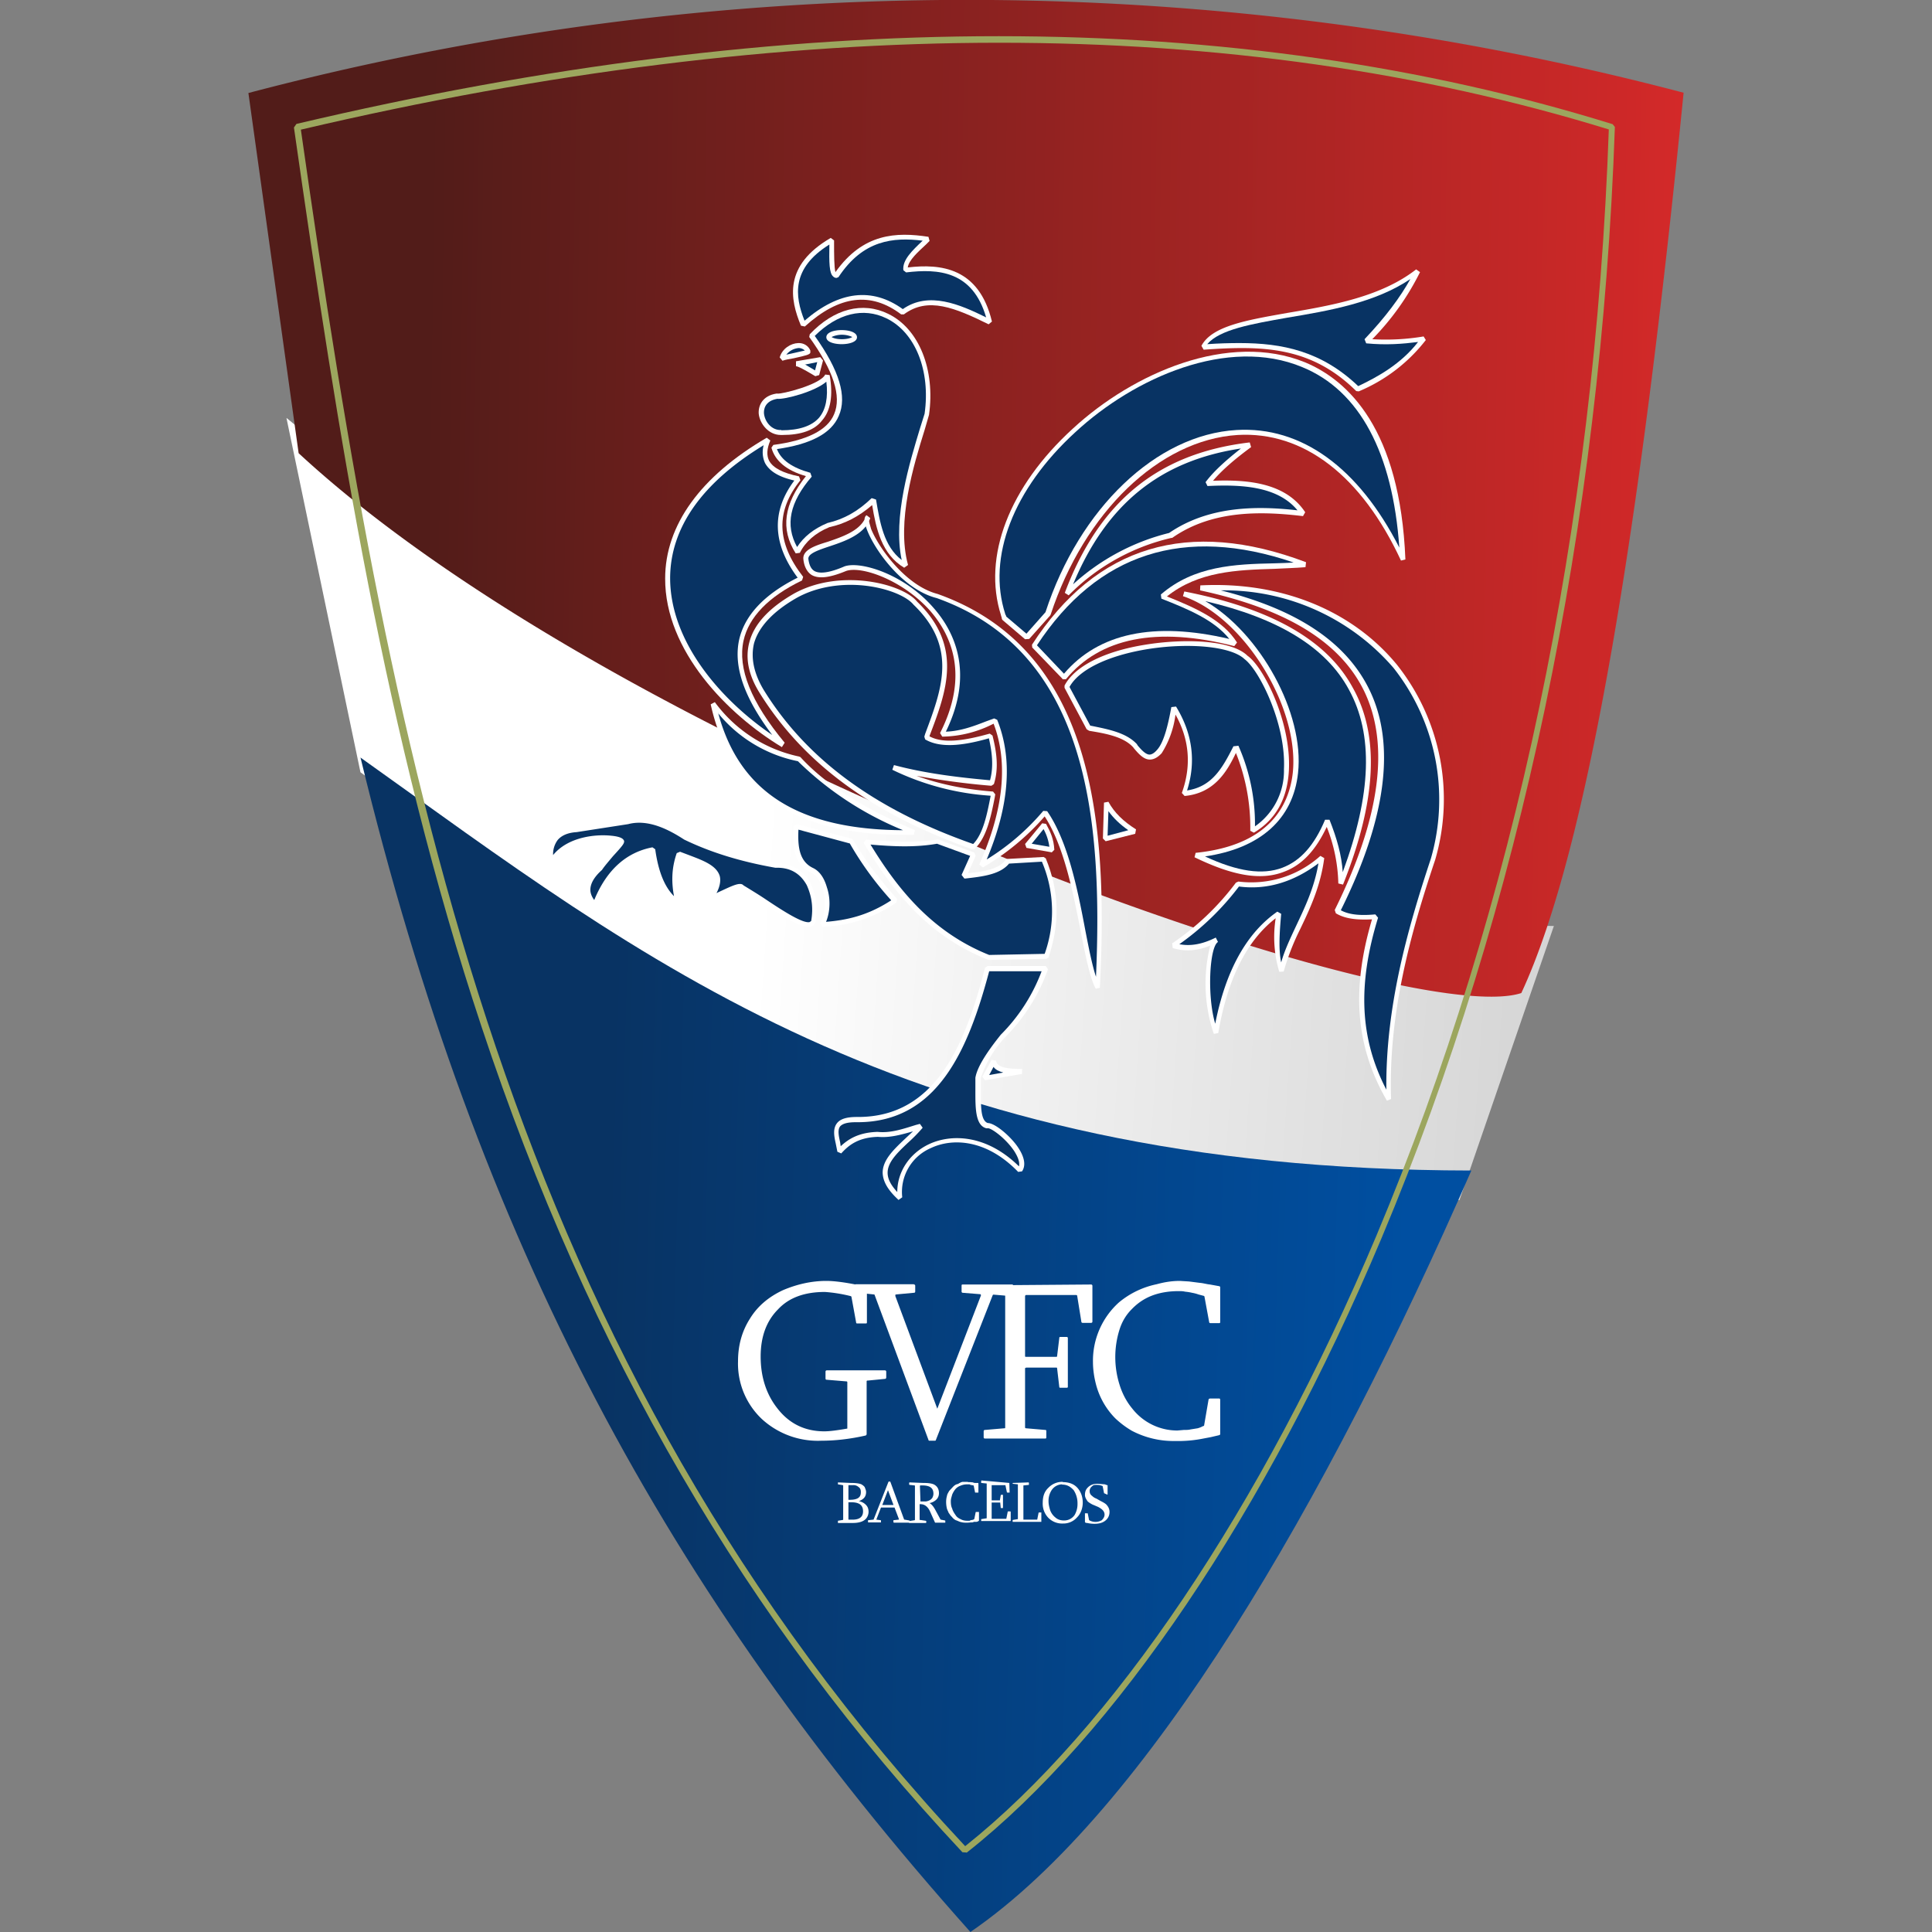 <svg xmlns="http://www.w3.org/2000/svg" width="70" height="70" fill="none">
  <rect width="100%" height="100%" fill="#808080" stroke="none"/>
  <path fill="url(#a)" fill-rule="evenodd" d="M10.39 15.15C21.7 24.5 33.54 33.46 56.3 33.55l-3.42 9.93c-15.96.04-28.18-6.88-39.82-15.5l-2.68-12.83Z" clip-rule="evenodd"/>
  <path fill="url(#b)" fill-rule="evenodd" d="m9 3.37 1.82 13.05c11.9 11.01 40.03 20.96 44.3 19.56 2.43-5.21 4.32-16.94 5.88-32.62a102.02 102.02 0 0 0-52 .01Z" clip-rule="evenodd"/>
  <path fill="url(#c)" fill-rule="evenodd" d="M13.05 27.44c10.16 7.23 19.63 14.95 40.26 14.97C48.08 54.39 41.57 65.61 35.16 70c-10.98-12.3-17.83-24.92-22.1-42.56Z" clip-rule="evenodd"/>
  <path fill="#9CA65E" d="m35.02 67.12-.15-.01c-7.83-8.36-13.52-18.13-17.42-29.9-3.49-10.51-5.2-21.41-6.8-32.59l.09-.13C28.7.25 44.75.25 58.43 4.5l.08.1c-.5 14.38-3.42 28.29-8.45 40.25-4.17 9.91-9.65 18.03-15.04 22.28ZM10.9 4.69c3.35 23.53 7.49 44.46 24.07 62.2 5.33-4.24 10.76-12.3 14.9-22.12 5-11.9 7.92-25.75 8.42-40.08C44.7.5 28.76.5 10.89 4.7Z"/>
  <path fill="#fff" fill-rule="evenodd" d="M29.94 46.41c.28 0 .66.05 1.11.14l.33.06c.02.01.03.02.03.05v1.24c0 .03 0 .05-.03.05h-.33c-.02 0-.03-.01-.03-.03l-.17-.93s0-.02-.03-.03a5.4 5.4 0 0 0-.93-.15c-.73 0-1.3.2-1.7.63-.42.42-.63.99-.63 1.71 0 .73.2 1.36.6 1.87.43.56 1 .84 1.71.84.2 0 .48-.04.83-.1v-1.67c0-.03-.01-.04-.04-.04l-.72-.06c-.02 0-.03-.02-.03-.06v-.23c0-.02.01-.05.05-.05h2.1c.03 0 .05.02.05.05v.2c0 .03-.01.06-.05.06l-.61.06c-.03 0-.04 0-.05.02v1.92c0 .02-.01.03-.03.05-.57.13-1.11.19-1.61.19a3 3 0 0 1-2.15-.78 2.76 2.76 0 0 1-.87-2.1c0-.59.15-1.1.43-1.54.28-.46.69-.8 1.21-1.04.5-.21 1.02-.33 1.56-.33Z" clip-rule="evenodd"/>
  <path fill="#fff" fill-rule="evenodd" d="M33.11 46.54c.03 0 .05.01.05.05v.2c0 .03-.01.05-.05.05l-.64.06-.03.01v.05l1.52 4.08 1.58-4.1c0-.03 0-.05-.04-.05l-.62-.05c-.02 0-.04-.02-.04-.04v-.21c0-.03 0-.05.04-.05h1.79c.02 0 .04.01.04.05v.2c0 .03 0 .05-.04.05l-.68.06-.02.02-2.06 5.25c0 .02-.02.03-.04.03h-.2a.03.03 0 0 1-.03-.03l-1.95-5.25c-.01-.02-.01-.02-.03-.02l-.66-.07c-.02 0-.03-.01-.03-.05v-.2c0-.03.01-.05.05-.05h2.1Z" clip-rule="evenodd"/>
  <path fill="#fff" fill-rule="evenodd" d="M39.53 46.54c.02 0 .05.01.05.05v1.3c0 .01-.01.04-.05.04h-.3c-.02 0-.05-.01-.05-.04l-.15-.93c0-.02-.01-.04-.05-.04h-1.8c-.02 0-.04.02-.04.05v2.17c0 .02.02.02.04.02h1.08c.02 0 .04 0 .04-.02l.08-.66c0-.03.01-.04.04-.04h.23c.02 0 .04.01.04.05v1.75c0 .02 0 .04-.04.04h-.23c-.02 0-.04 0-.04-.03l-.08-.68c0-.02-.02-.02-.04-.02h-1.08l-.04.02v2.15c0 .02.02.03.04.03l.7.06c.02 0 .03.01.03.05v.2c0 .03 0 .06-.03.06h-2.2c-.03 0-.04-.02-.04-.05v-.21c0-.02.01-.05.04-.05l.7-.06c.03 0 .04 0 .04-.03v-4.76c0-.02-.01-.02-.02-.02h-.01l-.71-.06c-.03 0-.04-.01-.04-.05v-.2l.02-.06 3.87-.03ZM42.75 46.41l.33.02.39.05c.13.01.25.05.37.06l.33.06c.02 0 .04.02.04.04v1.25c0 .03 0 .05-.04.05h-.32l-.03-.01-.01-.03-.17-.92s0-.02-.03-.03l-.19-.05a1.36 1.36 0 0 0-.23-.06 1.8 1.8 0 0 0-.25-.04c-.08-.02-.16-.02-.24-.02-.37 0-.7.06-.98.17-.28.11-.52.28-.72.49-.2.2-.35.45-.44.74a3.32 3.32 0 0 0 0 1.98c.1.33.26.63.46.87a2.07 2.07 0 0 0 1.64.8l.23-.02c.08 0 .17 0 .25-.02l.25-.04a.87.87 0 0 0 .2-.08c.03 0 .04-.02.04-.04l.16-.93.02-.02.03-.01h.33c.02 0 .04.01.04.05v1.23c0 .03 0 .03-.04.05l-.3.07-.37.07a4.6 4.6 0 0 1-.92.07 3.25 3.25 0 0 1-1.57-.37 3.28 3.28 0 0 1-.6-.45 2.73 2.73 0 0 1-.71-1.27c-.06-.24-.1-.51-.1-.78a2.84 2.84 0 0 1 .94-2.15 3.12 3.12 0 0 1 1.37-.66c.29-.08.56-.12.84-.12ZM30.74 54.33v.01h.07c.11 0 .2-.02.26-.05.09-.05.12-.12.12-.23 0-.08-.02-.14-.08-.18a.27.27 0 0 0-.2-.07h-.17v.52Zm0 .71v.02h.15c.25 0 .38-.1.38-.3 0-.23-.14-.33-.43-.33h-.1v.61Zm.1-1.31c.18 0 .3.02.37.05.05.03.09.06.12.1.02.06.05.11.05.18 0 .16-.08.26-.26.33.1.02.18.06.25.13s.1.15.1.26a.4.4 0 0 1-.06.2c-.08.13-.25.2-.51.2h-.54v-.08l.18-.03.01-.01v-1.24l-.01-.01-.18-.03v-.07l.48.02ZM32.18 54h-.01l-.2.52c-.01.01 0 .01.01.01h.39v-.01l-.19-.51Zm.2 1.16-.01-.01V55.08l.18-.02h.02v-.02l-.16-.42h-.49l-.17.44h.01l.15.02.01.01V55.16h-.46l-.01-.01V55.08l.18-.02h.02l.54-1.37.01-.01h.05l.01.01.5 1.37h.02l.17.03.01.01v.06l-.01.01h-.57Z" clip-rule="evenodd"/>
  <path fill="#fff" fill-rule="evenodd" d="M33.35 54.4h.2c.11-.02.18-.06.23-.13.02-.04.04-.09.04-.15 0-.2-.12-.3-.4-.3h-.07l-.02.01.02.56Zm.11-.67c.19 0 .34.02.42.08.1.07.14.17.14.29 0 .14-.07.24-.2.31a.5.5 0 0 1-.14.05c.07.04.14.12.21.25l.19.35h.01l.15.03.01.01V55.17H33.88l-.18-.4c-.08-.18-.2-.27-.34-.27h-.04v.57h.02l.2.03.02.01v.06l-.01.01h-.61v-.07h.01l.19-.03.01-.01v-1.24l-.01-.01-.19-.02-.01-.02v-.05l.01-.02.5.02ZM35.07 53.7h.08l.1.01c.04.02.07.02.11.02h.08l.01.02v.33h-.12l-.05-.25-.01-.01-.05-.01-.06-.01c-.02-.02-.04-.02-.05-.02h-.06c-.1 0-.18.02-.25.05a.43.43 0 0 0-.18.12.81.81 0 0 0-.12.2c-.02.08-.05.15-.05.24 0 .1.01.19.05.27.02.08.07.16.12.23.04.07.11.12.18.15.07.04.15.06.25.06h.06c.02 0 .04 0 .05-.02l.07-.01c.03-.01.05-.01.06-.03h.01l.05-.25.01-.01h.11v.32l-.02.01c-.02.02-.04.02-.07.03h-.1c-.02.02-.07.02-.1.02l-.13.01c-.08 0-.15 0-.22-.02-.07-.01-.13-.05-.2-.07a.4.4 0 0 1-.14-.12c-.05-.04-.08-.1-.12-.15-.02-.06-.06-.12-.07-.19a1.03 1.03 0 0 1-.02-.2c0-.08.01-.15.03-.22.01-.07.05-.12.08-.18l.14-.15c.05-.05.1-.09.17-.1.06-.03.11-.07.18-.08h.19ZM36.57 53.73l.01.33v.02h-.09l-.01-.02-.05-.24v-.01h-.5v.55h.3v-.02l.03-.17.01-.01H36.34v.48H36.26l-.02-.2h-.31v.59h.53l.05-.25c0-.02.02-.02.02-.02h.08l.01.02v.32l-.01.01h-1.06v-.07h.01l.19-.03v-1.26l-.2-.02v-.07l.01-.02 1.01.09ZM36.69 53.73l.58-.02.01.02v.07l-.2.02v1.24h.5l.05-.25.01-.01h.09v.34h-1.04v-.06l.01-.01.18-.03v-1.26l-.18-.02-.01-.01v-.02ZM38.5 53.7c.22 0 .4.06.53.2s.2.33.2.54c0 .2-.07.4-.2.53a.66.66 0 0 1-.52.23.7.7 0 0 1-.53-.21.74.74 0 0 1-.2-.54c0-.21.05-.4.2-.54a.7.7 0 0 1 .53-.22Zm-.02.08a.47.47 0 0 0-.37.2.71.71 0 0 0-.12.41c0 .12.03.23.06.33a.6.6 0 0 0 .2.27c.08.07.19.1.3.1.15 0 .28-.06.38-.19a.78.78 0 0 0 .11-.42.86.86 0 0 0-.14-.49c-.13-.14-.25-.2-.42-.2ZM40 54.09l-.05-.25h-.01a.48.48 0 0 0-.19-.04c-.08 0-.14 0-.18.05a.21.21 0 0 0-.09.18c0 .07.03.13.09.17.03.03.08.07.16.1l.14.08c.1.05.19.1.23.15.06.07.1.15.1.25 0 .14-.06.25-.17.33-.1.07-.22.1-.37.1a1.2 1.2 0 0 1-.27-.03c-.02 0-.05 0-.07-.02l-.01-.01v-.32H39.41l.05.25h.01l.01.01a.46.46 0 0 0 .44-.01c.05-.05.1-.12.1-.2 0-.12-.08-.2-.23-.28l-.14-.06a.81.81 0 0 1-.24-.14c-.05-.07-.1-.15-.1-.23 0-.1.02-.18.08-.25a.45.45 0 0 1 .21-.14.79.79 0 0 1 .18-.02l.25.02.08.03h.02v.34h-.02L40 54.1Z" clip-rule="evenodd"/>
  <path fill="#fff" d="M28.33 27.07c-1.96-1.18-4.24-3.49-4.23-6.11 0-1.93 1.28-3.7 3.68-5.1l.13.1c-.13.3-.14.55-.04.74.14.25.49.44 1.08.56l.05.14c-.9 1.12-.87 2.26.1 3.5l-.04.13c-1.22.59-1.93 1.33-2.12 2.18-.22 1.01.27 2.23 1.49 3.7l-.1.16Z"/>
  <path fill="#083363" d="M27.67 16.13c-2.23 1.36-3.38 2.98-3.39 4.81 0 2.36 1.9 4.47 3.7 5.69-1.02-1.35-1.41-2.48-1.2-3.45.2-.88.9-1.64 2.12-2.25-.91-1.22-.96-2.4-.12-3.52-.57-.13-.9-.34-1.06-.63a.94.94 0 0 1-.05-.65Z"/>
  <path fill="#fff" d="M32.8 30.25c-4.04 0-6.35-1.55-7.05-4.73l.15-.08a5.09 5.09 0 0 0 3.05 1.97l.05.02c1.13 1.24 2.8 2.07 4.15 2.65l-.04.17h-.31Z"/>
  <path fill="#083363" d="M26.02 25.83c.77 2.87 2.91 4.23 6.7 4.25a11.83 11.83 0 0 1-3.81-2.5 5 5 0 0 1-2.9-1.75Z"/>
  <path fill="#fff" d="m29.8 33.58-.08-.13c.19-.34.22-.84.08-1.26-.09-.3-.24-.5-.43-.58-.63-.3-.66-1-.61-1.67l.11-.08 2 .53.05.05c.34.62.88 1.34 1.58 2.13l-.02.13a5 5 0 0 1-2.68.88Z"/>
  <path fill="#083363" d="M28.93 30.05c-.03.6.02 1.16.53 1.4.23.11.4.35.5.7.14.41.12.88-.03 1.25.7-.06 1.47-.2 2.36-.78a11.75 11.75 0 0 1-1.5-2.06l-1.86-.5Z"/>
  <path fill="#fff" d="M29.3 33.58c-.37 0-.97-.4-1.62-.82l-.85-.54-.02-.02a2.7 2.7 0 0 0-.7.3l-.37.2-.1-.14c.23-.3.32-.55.27-.73-.08-.3-.53-.47-.96-.63l-.28-.1a2.88 2.88 0 0 0-.01 1.63l-.14.09c-.5-.34-.8-.97-.94-1.89-.9.2-1.53.83-1.94 1.91l-.14.04a.84.84 0 0 1-.28-.6c0-.28.15-.56.45-.85.1-.14.27-.32.41-.49.13-.14.28-.31.34-.4a2.13 2.13 0 0 0-1.01-.03c-.45.07-1.05.27-1.37.8l-.16-.03c-.05-.4.01-.71.19-.93.16-.2.43-.32.79-.35l1.85-.3c.78-.2 1.56.2 2.16.58.9.44 1.96.77 3.23 1 .57-.01 1 .23 1.27.72.21.46.26.92.17 1.43l-.01.03c-.04.07-.11.1-.2.13.02-.01-.01-.01-.04-.01Z"/>
  <path fill="#083363" d="M26.94 32.08c.26.16.56.34.84.53.6.4 1.3.85 1.55.8l.06-.04c.08-.46.03-.88-.16-1.3-.24-.43-.6-.64-1.11-.63h-.03c-1.3-.23-2.37-.57-3.3-1.02-.57-.37-1.31-.75-2.03-.56l-1.87.29c-.32.02-.54.12-.68.28a.85.85 0 0 0-.17.55c.55-.67 1.56-.76 2.11-.7.42.04.44.15.46.18.02.09-.04.17-.4.56-.14.17-.3.35-.4.5-.29.26-.42.5-.42.72 0 .12.05.25.14.37.45-1.09 1.16-1.73 2.11-1.91l.1.07c.11.79.33 1.35.68 1.7-.08-.44-.11-.96.1-1.56l.12-.05.37.14c.47.18.96.36 1.07.75.04.17 0 .38-.12.61l.06-.03c.5-.23.8-.39.92-.25Z"/>
  <path fill="#fff" d="m35.83 34.78-.04-.01c-2.26-.89-3.54-2.64-4.5-4.23l.09-.12c.87.07 1.72.13 2.57 0H34l1.3.47.05.12-.28.63c.56-.06 1.12-.14 1.37-.49l.07-.03 1.3-.07.08.05c.49 1.2.52 2.33.1 3.59l-.08.05-2.08.04Z"/>
  <path fill="#083363" d="M31.54 30.6c.93 1.52 2.17 3.15 4.3 4l2.01-.04a4.58 4.58 0 0 0-.1-3.34l-1.19.07c-.33.4-.97.47-1.58.54h-.04l-.1-.13.31-.69-1.2-.44c-.79.14-1.6.1-2.41.03Z"/>
  <path fill="#fff" d="M32.55 43.47c-.38-.35-.56-.66-.57-.98 0-.45.38-.82.78-1.2l.32-.3c-.42.12-.84.24-1.27.2-.71.02-1.06.3-1.33.6l-.14-.06-.06-.3c-.06-.27-.11-.54.05-.74.12-.15.35-.22.71-.22h.05c2.8 0 3.88-2.6 4.6-5.41l.1-.06h2.1l.08.12a6.64 6.64 0 0 1-1.56 2.47 3.98 3.98 0 0 0-.87 1.46v.44c0 .55-.02 1.11.25 1.2.25 0 .78.44 1.06.83.27.38.33.7.18.92l-.14.02c-1.16-1.2-2.4-1.23-3.17-.86a1.73 1.73 0 0 0-1.03 1.78l-.14.1Z"/>
  <path fill="#083363" d="m33.33 40.72.1.14c-.17.2-.35.38-.55.56-.37.35-.72.69-.72 1.07 0 .22.11.44.35.7 0-.72.43-1.39 1.14-1.73.8-.38 2.08-.37 3.27.8.04-.18-.07-.39-.17-.55-.32-.48-.85-.85-.96-.83h-.05c-.41-.1-.4-.76-.4-1.38v-.45c.06-.36.36-.86.92-1.56a6.47 6.47 0 0 0 1.48-2.3h-1.9c-.76 2.86-1.88 5.47-4.77 5.47H31c-.29 0-.47.05-.56.15-.1.13-.05.35 0 .58l.02.14c.28-.26.65-.5 1.34-.52.46.05.9-.1 1.38-.25l.15-.04Z"/>
  <path fill="#fff" d="m35.69 39.14-.1-.13.34-.61.16.03c.03.26.45.3.94.3v.18l-1.34.23Z"/>
  <path fill="#083363" d="m36 38.65-.16.3.51-.09c-.15-.04-.28-.1-.35-.2Z"/>
  <path fill="#fff" d="m38.1 30.88-.91-.16-.05-.14.62-.75.14.02c.16.29.28.55.3.94l-.1.1Z"/>
  <path fill="#083363" d="m37.38 30.57.64.11a1.8 1.8 0 0 0-.21-.64l-.43.53Z"/>
  <path fill="#fff" d="m40.06 30.48-.1-.1.04-1.3.16-.03c.21.39.54.71 1 1l-.03.16-1.07.27Z"/>
  <path fill="#083363" d="m40.16 29.39-.03.89.75-.2c-.3-.21-.53-.43-.72-.69Z"/>
  <path fill="#fff" d="M35.23 30.77c-3.62-1.27-6.15-3.14-7.73-5.7-.39-.64-.5-1.24-.35-1.8.17-.66.72-1.25 1.63-1.77 1.68-.92 3.93-.35 4.45.3 1.68 1.62 1.06 3.26.45 4.86v.02c.45.24 1.12.2 2.18-.1l.1.07c.14.56.24 1.17.05 1.76l-.09.06a27.4 27.4 0 0 1-2.71-.36c.79.29 1.72.49 2.77.57l.08.1-.02.12c-.14.71-.3 1.46-.73 1.86h-.08Z"/>
  <path fill="#083363" d="M30.82 21.19c-.64 0-1.34.13-1.95.47-.86.49-1.38 1.05-1.55 1.65-.12.5-.02 1.06.34 1.67 1.55 2.52 4.04 4.35 7.6 5.6.36-.37.5-1.06.63-1.73v-.02a9.54 9.54 0 0 1-3.56-.94l.06-.17c1.19.32 2.48.46 3.48.55.14-.51.07-1.03-.04-1.52-1.11.32-1.83.32-2.31.04l-.03-.1.03-.1c.6-1.61 1.19-3.13-.42-4.68-.3-.37-1.25-.72-2.28-.72Z"/>
  <path fill="#fff" d="M39.7 35.82c-.22-.41-.37-1.2-.55-2.11-.27-1.37-.6-3.06-1.3-4.13a8.93 8.93 0 0 1-2.24 1.85l-.13-.11c.88-1.96 1.06-3.68.52-5.1a4.17 4.17 0 0 1-1.86.47l-.08-.13c1.07-2.1.4-3.56-.36-4.43-1-1.12-2.5-1.64-3.05-1.44-.58.24-.97.29-1.23.15-.17-.1-.28-.3-.31-.56-.05-.34.38-.5.88-.65.53-.18 1.1-.38 1.33-.8.01-.08.03-.14.08-.16l.13.1a.8.8 0 0 1-.04.1c0 .06.03.14.07.29.27.68 1.25 2.06 2.41 2.36 5.71 2.03 6.18 8.36 5.88 14.27l-.14.03Z"/>
  <path fill="#083363" d="m37.8 29.38.14.01c.76 1.1 1.11 2.87 1.38 4.3.13.67.25 1.28.39 1.7.25-5.75-.3-11.77-5.77-13.72-1.28-.32-2.35-1.87-2.57-2.6-.3.38-.85.57-1.3.72-.42.14-.81.27-.78.47.03.22.1.36.22.43.2.11.56.06 1.09-.17.58-.2 2.16.28 3.22 1.5.78.88 1.48 2.38.45 4.49.54-.02 1.01-.2 1.45-.37l.3-.11.11.05c.57 1.42.44 3.12-.38 5.06a8.54 8.54 0 0 0 2.05-1.76Z"/>
  <path fill="#fff" d="M32.76 20.57c-.82-.49-1.02-1.42-1.16-2.27-.5.43-1 .68-1.55.8-.51.21-.87.53-1.07.93l-.15.02c-.56-.88-.43-1.79.37-2.8-.7-.2-1.12-.55-1.25-1.03l.07-.1c1.21-.16 1.96-.53 2.2-1.11.28-.65-.02-1.58-.9-2.8l.02-.1c.88-.93 1.92-1.19 2.84-.74 1.12.54 1.71 2.03 1.48 3.66l-.16.55c-.39 1.25-1.03 3.33-.6 4.89l-.14.1Z"/>
  <path fill="#083363" d="m31.59 18.05.15.05c.14.83.28 1.69.93 2.19-.33-1.56.3-3.56.66-4.76l.17-.54c.22-1.55-.33-2.95-1.39-3.46-.83-.4-1.76-.18-2.59.64.89 1.25 1.18 2.2.87 2.9-.27.64-1.03 1.03-2.24 1.2.15.4.56.68 1.21.86l.05.14c-.8.93-.97 1.75-.53 2.55.24-.37.6-.66 1.1-.87.6-.14 1.1-.42 1.6-.9Z"/>
  <path fill="#fff" d="m28.35 13.07-.1-.12c.09-.32.4-.51.67-.52.2-.01.37.1.44.27v.08c-.03.07-.15.1-.6.2-.16.03-.3.05-.41.09Z"/>
  <path fill="#083363" d="M28.94 12.61a.64.64 0 0 0-.45.24l.23-.05.44-.1a.33.33 0 0 0-.22-.09Z"/>
  <path fill="#fff" d="M29.54 13.63c-.5-.3-.64-.36-.7-.36v-.18l.88-.15.1.12-.14.53-.14.04Z"/>
  <path fill="#083363" d="m29.16 13.2.37.22.08-.3-.45.09Z"/>
  <path fill="#fff" d="M28.35 15.76h-.06c-.44 0-.76-.4-.8-.77-.02-.3.14-.65.64-.73h.03c.15.03 1.56-.32 1.74-.69l.16.02c.13.73.04 1.29-.28 1.65-.27.35-.76.52-1.43.52Z"/>
  <path fill="#083363" d="M28.31 15.59c.64 0 1.1-.15 1.37-.46.24-.29.33-.73.26-1.3-.41.36-1.51.65-1.78.62-.46.08-.49.4-.48.53.03.3.28.62.63.6Z"/>
  <path fill="#fff" d="m29.16 11.83-.14-.03c-.4-.96-.64-2.18 1.08-3.18l.12.09v.11c0 .34 0 .88.05 1.04 1-1.41 2.2-1.46 3.37-1.28l.04.15-.12.12c-.3.28-.63.57-.67.84 1.19-.14 2.58 0 3.05 1.96l-.12.1c-1.22-.6-2.2-1.01-3.07-.36h-.1c-1.1-.83-2.24-.69-3.49.44Z"/>
  <path fill="#083363" d="M30.05 8.86c-1.38.86-1.26 1.86-.9 2.76 1.25-1.08 2.45-1.22 3.56-.42.94-.66 2.07-.17 3.02.3-.49-1.69-1.74-1.77-2.9-1.63l-.1-.08c-.04-.37.32-.71.7-1.07-1.06-.13-2.16-.03-3.05 1.32l-.07.03c-.05 0-.09-.02-.12-.05-.15-.12-.15-.52-.14-1.16Z"/>
  <path fill="#fff" d="M30.5 12.47c-.28 0-.56-.08-.56-.25 0-.18.28-.26.55-.26.28 0 .56.08.56.26 0 .17-.28.25-.56.25Zm-.37-.26c.04.03.16.08.37.08s.34-.05.38-.08a.9.9 0 0 0-.75 0ZM38.72 21.57l-.14-.09c1.25-3.32 3.39-5.06 6.7-5.45l.05.17c-.49.36-1.02.79-1.38 1.22 1.28-.05 2.64.08 3.34 1.14l-.08.14c-1.43-.17-3.26-.25-4.74.79h-.03a7.64 7.64 0 0 0-3.72 2.08Z"/>
  <path fill="#083363" d="M44.96 16.25c-2.92.44-4.87 2.01-6.08 4.92a8.03 8.03 0 0 1 3.48-1.86c1.46-1 3.23-.98 4.65-.82-.72-.88-2.05-.94-3.26-.88l-.07-.14c.32-.43.8-.84 1.28-1.22Z"/>
  <path fill="#fff" d="m38.5 24.6-1.1-1.14-.01-.1c2.33-3.6 5.67-4.6 9.93-2.99l-.02.18c-.37.03-.76.04-1.13.06-1.35.04-2.75.09-3.89 1 1.05.42 2.03.86 2.54 1.67l-.1.13c-2.81-.72-4.87-.3-6.1 1.2h-.13Z"/>
  <path fill="#083363" d="m37.57 23.38.98 1.03c1.25-1.47 3.26-1.9 5.99-1.26-.54-.68-1.47-1.07-2.46-1.46l-.02-.15c1.2-1.04 2.68-1.1 4.11-1.13.23-.01.47-.01.7-.03-3.96-1.35-7.1-.35-9.3 3Z"/>
  <path fill="#fff" d="m45.43 30.17-.13-.07a7.25 7.25 0 0 0-.52-2.82c-.33.69-.79 1.46-1.86 1.56l-.1-.11c.35-.97.28-1.93-.23-2.84a3.42 3.42 0 0 1-.5 1.4c-.15.16-.29.23-.43.23-.22 0-.4-.2-.57-.4l-.03-.04c-.34-.38-.97-.5-1.59-.6l-.04-.02-.06-.04-.8-1.5v-.08c.36-.69 1.42-1.24 2.92-1.48 1.4-.23 3.13-.18 3.71.4.58.4 1.58 2.39 1.5 4.13-.05 1.05-.48 1.81-1.27 2.28Z"/>
  <path fill="#083363" d="M44.87 27.02a7 7 0 0 1 .6 2.92 2.45 2.45 0 0 0 1.05-2.07c.08-1.65-.9-3.6-1.43-3.99-.48-.46-2.02-.61-3.58-.35-1.4.24-2.42.74-2.76 1.36l.75 1.4c.64.13 1.3.25 1.69.67l.03.05c.15.18.3.33.43.33.08 0 .18-.06.28-.18.25-.28.4-.94.51-1.54l.17-.02c.6.98.73 2 .4 3.04.9-.14 1.27-.79 1.68-1.6l.18-.02Z"/>
  <path fill="#fff" d="m48.66 32.05-.17-.04a5.87 5.87 0 0 0-.42-2.05c-.4.85-.9 1.39-1.56 1.63-.83.32-1.85.14-3.23-.53l.04-.16c2.68-.27 3.39-1.73 3.52-2.9.25-2.38-1.79-5.67-3.98-6.4l.05-.17c3.17.62 5.17 1.77 6.1 3.48.98 1.74.87 4.08-.35 7.14Z"/>
  <path fill="#083363" d="M48.01 29.7h.16c.27.68.44 1.29.48 1.9 1.04-2.82 1.12-4.99.22-6.62-.82-1.52-2.54-2.58-5.2-3.2 1.97 1.14 3.6 4.05 3.36 6.23-.18 1.67-1.37 2.73-3.37 3.02 1.18.55 2.08.68 2.8.41.66-.25 1.16-.81 1.55-1.74Z"/>
  <path fill="#fff" d="M43.98 37.46a5.65 5.65 0 0 1-.13-3.2c-.49.2-.93.22-1.36.09l-.02-.17a9.55 9.55 0 0 0 2.31-2.2l.09-.04a3.74 3.74 0 0 0 2.97-.93l.14.08c-.13 1-.5 1.8-.87 2.57a8.78 8.78 0 0 0-.6 1.54l-.16.01a4.4 4.4 0 0 1-.13-1.94c-1.05.81-1.75 2.21-2.08 4.16l-.16.03Z"/>
  <path fill="#083363" d="m44.05 33.97.08.16c-.31.18-.4 1.97-.1 2.96.38-1.93 1.14-3.29 2.25-4.06l.14.08c-.06.67-.1 1.3 0 1.76.12-.43.32-.85.53-1.3.33-.7.67-1.4.82-2.29-.92.69-1.89.97-2.88.84a9.8 9.8 0 0 1-2.16 2.09c.41.08.84 0 1.32-.24Z"/>
  <path fill="#fff" d="M50.25 39.88c-1.13-1.96-1.3-4-.54-6.57-.44.02-.93.01-1.31-.22l-.04-.12c1.64-3.31 2-5.96 1.08-7.9-.86-1.8-2.81-3-5.96-3.68l.01-.18c2.9-.15 5.49.89 7.12 2.87A7.83 7.83 0 0 1 52 31.15c-.9 2.68-1.7 5.58-1.6 8.67l-.15.06Z"/>
  <path fill="#083363" d="m49.83 33.13.1.12c-.75 2.44-.66 4.38.3 6.23-.03-2.97.75-5.77 1.61-8.36a7.7 7.7 0 0 0-1.35-6.92 8.1 8.1 0 0 0-6.26-2.81c2.8.7 4.57 1.9 5.4 3.63.94 1.96.6 4.64-1.05 7.96.34.19.82.19 1.25.15Z"/>
  <path fill="#fff" d="m37.14 23.16-.81-.69-.03-.04c0-.05-.02-.09-.03-.12v-.01c-.68-2.13.29-4.66 2.6-6.77 2.19-2.02 5.65-3.53 8.42-2.4 1.55.65 3.44 2.41 3.63 7.14l-.16.04c-1.43-3.08-3.54-4.69-5.92-4.55-2.84.18-5.55 2.8-6.77 6.5l-.02.04-.76.85-.15.01Z"/>
  <path fill="#083363" d="m36.46 22.34.73.62.69-.78c1.23-3.77 4.02-6.43 6.92-6.6 2.35-.14 4.42 1.36 5.9 4.26-.24-3.43-1.44-5.69-3.52-6.54-2.69-1.12-6.08.38-8.22 2.36-2.25 2.06-3.2 4.53-2.54 6.58v.01c.02.04.04.06.04.1Z"/>
  <path fill="#fff" d="m49.23 14.18-.09-.01c-1.65-1.63-3.41-1.65-5.53-1.5l-.08-.14c.38-.72 1.64-.93 3.1-1.19 1.6-.27 3.4-.58 4.68-1.58l.14.1a9.47 9.47 0 0 1-1.73 2.43 8.3 8.3 0 0 0 1.86-.1l.08.13a6 6 0 0 1-2.43 1.86Z"/>
  <path fill="#083363" d="M44.91 12.43c1.55 0 2.97.29 4.3 1.56.7-.33 1.55-.8 2.17-1.6-.55.07-1.15.12-1.88.05l-.06-.15c.76-.8 1.3-1.53 1.66-2.18-1.27.86-2.96 1.15-4.46 1.4-1.3.23-2.45.43-2.9.96.42-.03.8-.04 1.17-.04Z"/>
  <defs>
    <linearGradient id="a" x1="27.73" x2="64.04" y1="29.11" y2="31.56" gradientUnits="userSpaceOnUse">
      <stop stop-color="#fff"/>
      <stop offset="1" stop-color="#CACACA"/>
    </linearGradient>
    <linearGradient id="b" x1="15.41" x2="61" y1="17.63" y2="18.3" gradientUnits="userSpaceOnUse">
      <stop stop-color="#521C19"/>
      <stop offset="1" stop-color="#D42929"/>
    </linearGradient>
    <linearGradient id="c" x1="21.81" x2="50.85" y1="48.65" y2="49.5" gradientUnits="userSpaceOnUse">
      <stop stop-color="#083363"/>
      <stop offset="1" stop-color="#004FA1"/>
    </linearGradient>
  </defs>
</svg>
